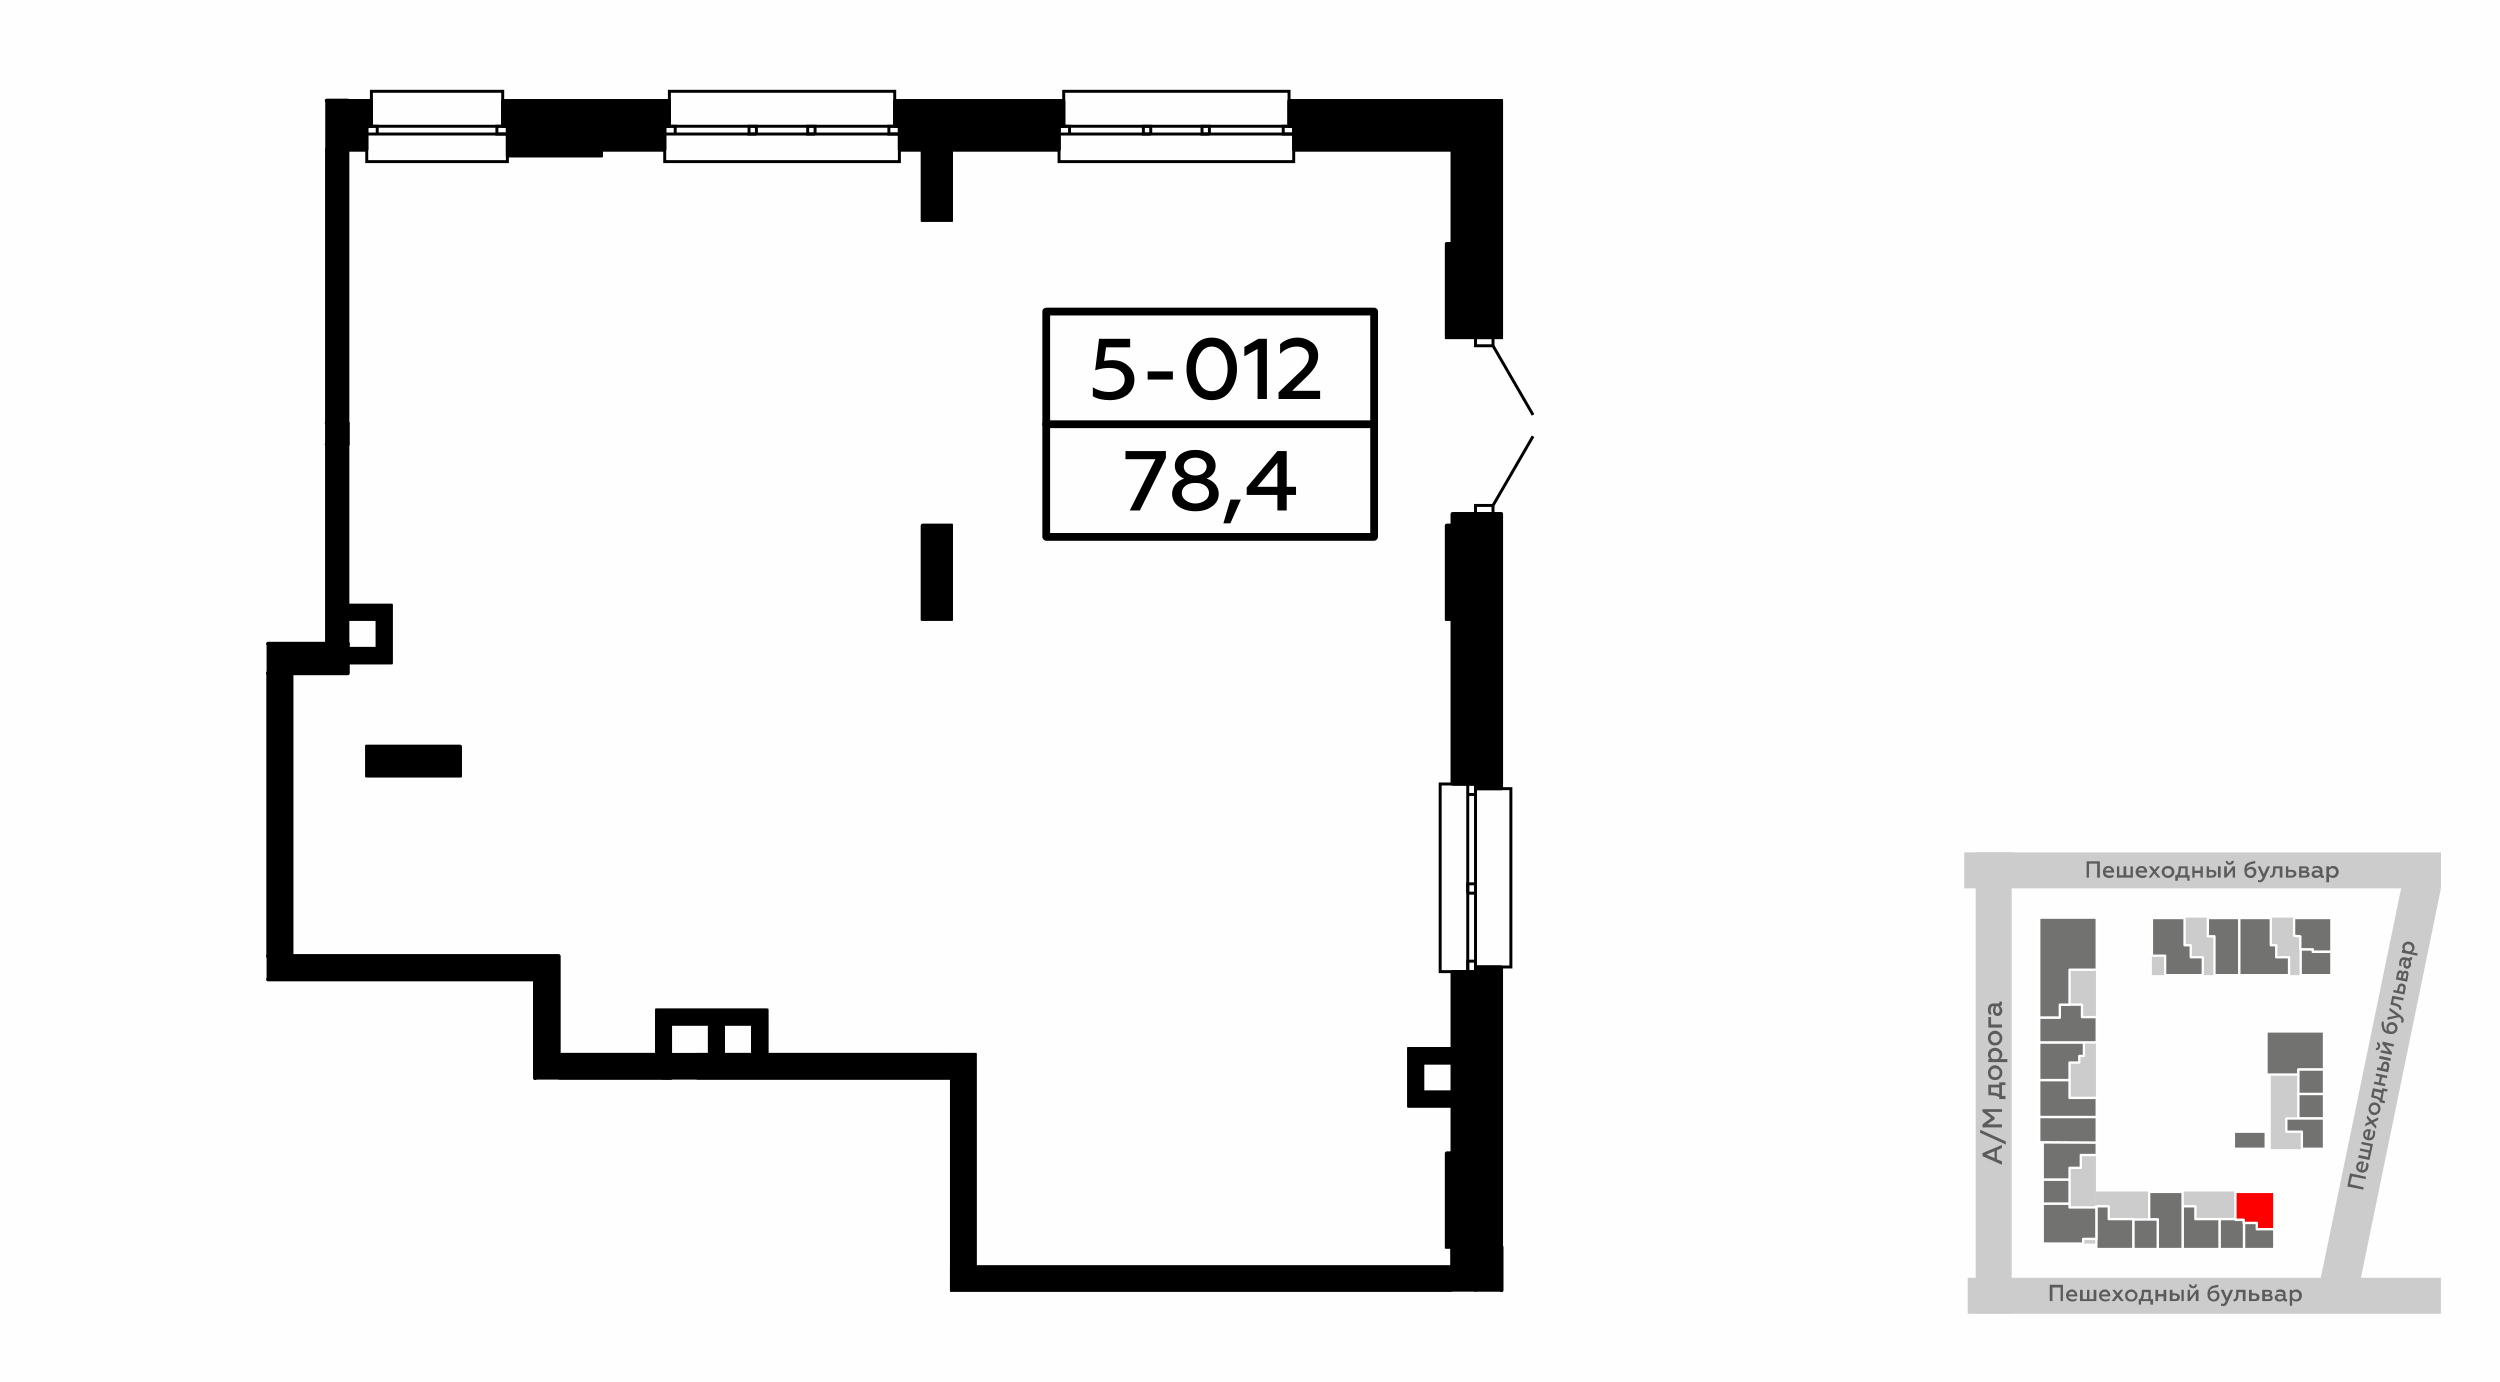 <?xml version="1.0" encoding="UTF-8"?>
<!DOCTYPE svg PUBLIC "-//W3C//DTD SVG 1.1//EN" "http://www.w3.org/Graphics/SVG/1.1/DTD/svg11.dtd">
<!-- Creator: CorelDRAW X8 -->
<svg xmlns="http://www.w3.org/2000/svg" xml:space="preserve" width="100%" height="100%" version="1.1" style="shape-rendering:geometricPrecision; text-rendering:geometricPrecision; image-rendering:optimizeQuality; fill-rule:evenodd; clip-rule:evenodd"
viewBox="0 0 6435 3556"
 xmlns:xlink="http://www.w3.org/1999/xlink">
 <defs>
  <style type="text/css">
   <![CDATA[
    .str1 {stroke:black;stroke-width:7.62}
    .str0 {stroke:white;stroke-width:5.99;stroke-linecap:round;stroke-linejoin:round}
    .str2 {stroke:black;stroke-width:10;stroke-linecap:round;stroke-linejoin:round}
    .str3 {stroke:black;stroke-width:7.62;stroke-linecap:round;stroke-linejoin:round}
    .fil1 {fill:none}
    .fil6 {fill:none;fill-rule:nonzero}
    .fil0 {fill:#FEFEFE}
    .fil4 {fill:#727271}
    .fil7 {fill:black}
    .fil2 {fill:#CCCCCC}
    .fil3 {fill:red}
    .fil5 {fill:#5B5B5B;fill-rule:nonzero}
    .fil8 {fill:black;fill-rule:nonzero}
    .fil9 {fill:black;fill-rule:nonzero}
   ]]>
  </style>
 </defs>
 <g id="Слой_x0020_1">
  <g id="_840030400">
   <g>
    <rect class="fil0" width="6435" height="3556"/>
    <rect class="fil1" x="5036" y="2150" width="1270" height="1270"/>
    <polygon class="fil2" points="5249,2362 5249,2683 5395,2683 5395,2681 5395,2362 "/>
    <polygon class="fil2" points="5395,2684 5249,2684 5249,2939 5395,2939 "/>
    <polygon class="fil2" points="5395,2940 5258,2940 5258,3201 5393,3201 5395,3201 "/>
    <polygon class="fil2" points="5618,3067 5395,3067 5395,3215 5618,3215 "/>
    <polygon class="fil2" points="5618,3067 5618,3215 5855,3215 5855,3067 "/>
    <polygon class="fil2" points="5539,2510 5764,2510 5764,2362 5539,2362 "/>
    <polygon class="fil2" points="5764,2362 5764,2510 6001,2510 6001,2362 "/>
    <polygon class="fil2" points="5834,2654 5982,2654 5982,2958 5845,2958 5845,2756 5834,2756 "/>
    <polygon class="fil3 str0" points="5854,3068 5854,3164 5809,3164 5809,3148 5775,3148 5775,3140 5754,3140 5754,3068 "/>
    <polygon class="fil4 str0" points="5854,3164 5854,3215 5776,3215 5776,3148 5809,3148 5809,3164 "/>
    <polygon class="fil4 str0" points="5776,3215 5713,3215 5713,3138 5754,3138 5754,3140 5775,3140 5775,3148 5776,3148 "/>
    <polygon class="fil4 str0" points="5713,3138 5713,3215 5618,3215 5618,3105 5651,3105 5651,3138 "/>
    <polygon class="fil4 str0" points="5618,3215 5554,3215 5554,3139 5532,3139 5532,3068 5618,3068 "/>
    <polygon class="fil4 str0" points="5554,3215 5491,3215 5491,3139 5554,3139 "/>
    <polygon class="fil4 str0" points="5491,3139 5491,3215 5396,3215 5396,3105 5428,3105 5428,3138 5491,3138 "/>
    <polygon class="fil4 str0" points="5362,3189 5362,3201 5258,3201 5258,3098 5327,3098 5327,3108 5396,3108 5396,3189 "/>
    <polygon class="fil4 str0" points="5258,3098 5258,3036 5327,3036 5327,3098 "/>
    <polygon class="fil4 str0" points="5258,3036 5258,2940 5397,2940 5397,2973 5356,2973 5356,3006 5327,3006 5327,3036 "/>
    <polygon class="fil4 str0" points="5397,2941 5249,2940 5249,2875 5397,2875 "/>
    <polygon class="fil4 str0" points="5249,2875 5249,2780 5327,2780 5327,2826 5397,2826 5397,2875 "/>
    <polygon class="fil4 str0" points="5249,2780 5249,2683 5364,2683 5364,2718 5352,2718 5352,2735 5327,2735 5327,2780 "/>
    <polygon class="fil4 str0" points="5249,2683 5249,2619 5302,2619 5302,2586 5359,2586 5359,2618 5397,2618 5397,2683 5364,2683 "/>
    <polygon class="fil4 str0" points="5302,2619 5249,2619 5249,2362 5397,2362 5397,2496 5327,2496 5327,2586 5302,2586 "/>
    <polygon class="fil4 str0" points="5639,2464 5670,2464 5670,2510 5573,2510 5573,2460 5539,2460 5539,2363 5623,2363 5623,2433 5639,2433 "/>
    <polygon class="fil4 str0" points="5697,2410 5683,2410 5683,2363 5764,2363 5764,2510 5700,2510 5700,2410 "/>
    <polygon class="fil4 str0" points="5764,2363 5845,2363 5845,2433 5859,2433 5859,2464 5892,2464 5892,2510 5764,2510 "/>
    <polygon class="fil4 str0" points="5921,2410 5905,2409 5905,2363 6001,2363 6001,2450 5953,2450 5953,2444 5921,2444 "/>
    <polygon class="fil4 str0" points="6001,2450 6001,2510 5922,2510 5922,2444 5953,2444 5953,2450 "/>
    <polygon class="fil4 str0" points="5834,2655 5982,2655 5982,2753 5916,2753 5916,2766 5834,2766 "/>
    <polygon class="fil4 str0" points="5916,2766 5916,2753 5982,2753 5982,2816 5916,2816 "/>
    <polygon class="fil4 str0" points="5982,2816 5982,2879 5916,2879 5916,2816 "/>
    <polygon class="fil4 str0" points="5982,2879 5982,2957 5925,2957 5925,2913 5885,2913 5885,2879 "/>
    <polygon class="fil4 str0" points="5750,2913 5832,2913 5832,2957 5750,2957 "/>
    <rect class="fil2" x="5056" y="2194" width="1226.96" height="92.6"/>
    <polygon class="fil2" points="6061,3367 6283,2287 6185,2265 5969,3312 6051,3367 "/>
    <polygon class="fil5" points="5377,2259 5377,2223 5398,2223 5398,2259 5405,2259 5405,2217 5371,2217 5371,2259 "/>
    <path id="1" class="fil5" d="M5413 2244c0,5 1,9 4,12 3,2 7,4 12,4 4,0 8,-1 11,-3l0 -5c-3,1 -6,2 -10,2 -6,0 -10,-3 -11,-8l23 0 0 -1c0,-6 -2,-11 -7,-14 -2,-1 -4,-2 -7,-2 -5,0 -8,1 -11,4 -3,3 -4,7 -4,11zm6 -3c1,-3 4,-7 8,-7 3,0 5,1 6,3 1,1 2,3 2,4l-16 0z"/>
    <polygon id="2" class="fil5" points="5490,2259 5490,2230 5484,2230 5484,2253 5473,2253 5473,2230 5466,2230 5466,2253 5455,2253 5455,2230 5449,2230 5449,2259 "/>
    <path id="3" class="fil5" d="M5497 2244c0,5 2,9 5,12 3,2 7,4 12,4 4,0 8,-1 11,-3l0 -5c-3,1 -7,2 -10,2 -6,0 -10,-3 -11,-8l23 0 0 -1c0,-6 -2,-11 -7,-14 -2,-1 -4,-2 -7,-2 -5,0 -9,1 -11,4 -3,3 -5,7 -5,11zm7 -3c0,-3 4,-7 8,-7 3,0 5,1 6,3 1,1 2,3 2,4l-16 0z"/>
    <polygon id="4" class="fil5" points="5531,2230 5542,2244 5530,2259 5537,2259 5545,2248 5554,2259 5561,2259 5549,2244 5560,2230 5553,2230 5546,2239 5539,2230 "/>
    <path id="5" class="fil5" d="M5580 2254c-2,0 -5,-1 -7,-3 -1,-1 -2,-4 -2,-7 0,-2 1,-5 2,-7 2,-1 5,-2 7,-2 3,0 5,1 7,2 2,2 3,5 3,7 0,3 -1,6 -3,7 -2,2 -4,3 -7,3zm0 6c5,0 9,-2 12,-5 3,-3 5,-6 5,-11 0,-4 -2,-8 -5,-11 -3,-3 -7,-4 -12,-4 -4,0 -8,1 -11,4 -3,3 -5,7 -5,11 0,5 2,8 5,11 3,3 7,5 11,5z"/>
    <path id="6" class="fil5" d="M5606 2267l0 -8 24 0 0 8 6 0 0 -14 -5 0 0 -23 -23 0c0,6 -1,11 -1,15 -1,3 -2,6 -4,8l-4 0 0 14 7 0zm4 -14c2,-4 4,-10 4,-18l11 0 0 18 -15 0z"/>
    <polygon id="7" class="fil5" points="5649,2259 5649,2247 5664,2247 5664,2259 5670,2259 5670,2230 5664,2230 5664,2241 5649,2241 5649,2230 5643,2230 5643,2259 "/>
    <path id="8" class="fil5" d="M5716 2259l0 -29 -7 0 0 29 7 0zm-22 0c3,0 6,-1 8,-3 2,-2 3,-4 3,-7 0,-6 -4,-10 -12,-10l-7 0 0 -9 -6 0 0 29 14 0zm-8 -15l7 0c3,0 6,2 6,5 0,3 -3,5 -6,5l-7 0 0 -10z"/>
    <path id="9" class="fil5" d="M5731 2259l16 -20 0 20 6 0 0 -29 -6 0 -15 20 0 -20 -7 0 0 29 6 0zm8 -33c6,0 11,-4 11,-10l-6 0c0,3 -2,5 -5,5 -3,0 -5,-2 -5,-5l-5 0c0,6 4,10 10,10z"/>
    <path id="10" class="fil5" d="M5793 2260c4,0 8,-1 10,-4 3,-3 5,-7 5,-11 0,-4 -1,-8 -4,-10 -2,-2 -6,-4 -9,-4 -6,0 -10,3 -12,6 0,-2 0,-3 1,-5 1,-3 4,-5 8,-7 2,-1 6,-1 13,-3l0 -6c-4,1 -8,2 -10,2 -3,1 -6,2 -8,3 -3,1 -4,3 -6,4 -3,4 -4,9 -4,16 0,5 1,10 4,14 3,3 7,5 12,5zm0 -6c-6,0 -10,-4 -10,-11 2,-3 6,-6 10,-6 5,0 8,3 8,8 0,3 0,5 -2,7 -2,1 -4,2 -6,2z"/>
    <path id="11" class="fil5" d="M5817 2271c5,0 9,-3 12,-9l14 -32 -7 0 -9 20 -9 -20 -7 0 13 28c-2,5 -4,8 -8,8 -1,0 -3,-1 -4,-1l0 5c1,1 3,1 5,1z"/>
    <path id="12" class="fil5" d="M5868 2235l0 24 7 0 0 -29 -24 0 0 9c-1,11 -2,15 -6,15 -1,0 -1,0 -2,-1l0 6c1,0 2,0 2,0 6,0 9,-3 10,-8 2,-4 2,-7 2,-11l0 -5 11 0z"/>
    <path id="13" class="fil5" d="M5899 2259c4,0 6,-1 8,-3 3,-2 4,-4 4,-7 0,-6 -5,-10 -12,-10l-9 0 0 -9 -6 0 0 29 15 0zm-9 -15l8 0c4,0 6,2 6,5 0,3 -2,5 -6,5l-8 0 0 -10z"/>
    <path id="14" class="fil5" d="M5935 2259c6,0 10,-3 10,-8 0,-4 -2,-6 -6,-7 2,-1 4,-4 4,-7 0,-4 -3,-7 -9,-7l-16 0 0 29 17 0zm-11 -12l10 0c3,0 4,1 4,3 0,3 -1,4 -4,4l-10 0 0 -7zm0 -12l8 0c3,0 5,1 5,3 0,2 -2,3 -5,3l-8 0 0 -6z"/>
    <path id="15" class="fil5" d="M5980 2254c-1,0 -2,-1 -2,-3l0 -11c0,-7 -6,-11 -14,-11 -4,0 -8,1 -11,2l0 6c3,-2 6,-3 10,-3 5,0 8,3 8,7l0 2c-2,-2 -6,-3 -9,-3 -3,0 -6,1 -9,3 -2,1 -3,4 -3,7 0,3 1,6 3,7 2,2 5,3 8,3 5,0 8,-2 11,-5 1,3 3,5 6,5 2,0 3,-1 4,-1l0 -5c-1,0 -1,0 -2,0zm-9 -3c-2,2 -5,3 -8,3 -4,0 -6,-1 -6,-4 0,-3 2,-5 6,-5 3,0 6,1 8,2l0 4z"/>
    <path id="16" class="fil5" d="M6005 2229c-4,0 -8,2 -10,5l0 -4 -7 0 0 41 7 0 0 -16c2,3 6,5 10,5 4,0 8,-2 11,-5 2,-3 4,-6 4,-11 0,-4 -2,-8 -4,-11 -3,-3 -7,-4 -11,-4zm-1 6c2,0 5,1 6,2 2,2 3,5 3,7 0,3 -1,5 -3,7 -1,2 -4,3 -6,3 -4,0 -8,-2 -9,-5l0 -9c1,-3 5,-5 9,-5z"/>
    <rect class="fil2" transform="matrix(2.70313E-14 -1.018 1 2.64056E-14 5085.44 3381.14)" width="1166.37" height="92.6"/>
    <rect class="fil2" x="5065" y="3289" width="1217.89" height="92.6"/>
    <polygon class="fil5" points="5283,3349 5283,3314 5304,3314 5304,3349 5310,3349 5310,3307 5276,3307 5276,3349 "/>
    <path id="1" class="fil5" d="M5318 3335c0,4 2,8 5,11 3,3 7,4 11,4 5,0 8,-1 11,-3l0 -5c-3,2 -6,3 -9,3 -6,0 -11,-3 -12,-8l23 0 0 -2c0,-5 -2,-10 -6,-13 -2,-2 -5,-3 -8,-3 -4,0 -8,2 -11,5 -3,3 -4,6 -4,11zm7 -3c0,-4 3,-7 8,-7 2,0 4,0 5,2 2,1 2,3 3,5l-16 0z"/>
    <polygon id="2" class="fil5" points="5396,3349 5396,3320 5389,3320 5389,3344 5378,3344 5378,3320 5372,3320 5372,3344 5361,3344 5361,3320 5354,3320 5354,3349 "/>
    <path id="3" class="fil5" d="M5403 3335c0,4 1,8 5,11 3,3 7,4 11,4 5,0 8,-1 11,-3l0 -5c-3,2 -6,3 -10,3 -6,0 -10,-3 -11,-8l23 0 0 -2c0,-5 -2,-10 -6,-13 -2,-2 -5,-3 -8,-3 -5,0 -8,2 -11,5 -3,3 -4,6 -4,11zm6 -3c1,-4 4,-7 9,-7 2,0 4,0 5,2 2,1 2,3 2,5l-16 0z"/>
    <polygon id="4" class="fil5" points="5437,3320 5447,3334 5435,3349 5443,3349 5451,3339 5459,3349 5467,3349 5455,3334 5465,3320 5458,3320 5451,3329 5444,3320 "/>
    <path id="5" class="fil5" d="M5486 3345c-3,0 -5,-1 -7,-3 -2,-2 -3,-5 -3,-7 0,-3 1,-5 3,-7 2,-2 4,-3 7,-3 3,0 5,1 7,3 2,2 3,4 3,7 0,2 -1,5 -3,7 -2,2 -4,3 -7,3zm0 5c5,0 8,-1 11,-4 3,-3 5,-7 5,-11 0,-5 -2,-8 -5,-11 -3,-3 -6,-5 -11,-5 -5,0 -9,2 -12,5 -3,3 -4,6 -4,11 0,4 1,8 4,11 3,3 7,4 12,4z"/>
    <path id="6" class="fil5" d="M5511 3358l0 -9 24 0 0 9 7 0 0 -14 -6 0 0 -24 -23 0c0,7 0,11 -1,15 -1,4 -2,6 -3,9l-4 0 0 14 6 0zm5 -14c2,-5 3,-11 3,-18l11 0 0 18 -14 0z"/>
    <polygon id="7" class="fil5" points="5555,3349 5555,3337 5569,3337 5569,3349 5576,3349 5576,3320 5569,3320 5569,3331 5555,3331 5555,3320 5548,3320 5548,3349 "/>
    <path id="8" class="fil5" d="M5621 3349l0 -29 -6 0 0 29 6 0zm-22 0c4,0 7,-1 9,-2 2,-2 3,-5 3,-8 0,-6 -5,-10 -12,-10l-7 0 0 -9 -7 0 0 29 14 0zm-7 -15l6 0c4,0 6,2 6,5 0,3 -2,5 -6,5l-6 0 0 -10z"/>
    <path id="9" class="fil5" d="M5637 3349l15 -20 0 20 7 0 0 -29 -6 0 -16 20 0 -20 -6 0 0 29 6 0zm8 -33c6,0 10,-4 10,-10l-5 0c0,3 -2,5 -5,5 -3,0 -5,-2 -5,-5l-6 0c0,6 5,10 11,10z"/>
    <path id="10" class="fil5" d="M5698 3350c4,0 8,-1 11,-4 3,-3 4,-6 4,-11 0,-4 -1,-7 -4,-10 -2,-2 -5,-3 -9,-3 -5,0 -10,2 -12,5 0,-2 0,-3 1,-5 1,-3 4,-5 9,-7 2,0 6,-1 12,-2l0 -6c-4,0 -7,1 -10,2 -3,0 -5,1 -8,2 -2,2 -4,3 -5,5 -3,3 -5,8 -5,15 0,6 1,10 4,14 3,3 7,5 12,5zm0 -5c-6,0 -9,-5 -10,-12 2,-3 6,-6 10,-6 5,0 9,3 9,9 0,2 -1,4 -3,6 -1,2 -3,3 -6,3z"/>
    <path id="11" class="fil5" d="M5723 3362c5,0 8,-3 11,-9l14 -33 -7 0 -9 21 -8 -21 -8 0 13 28c-2,6 -4,8 -7,8 -2,0 -3,0 -5,-1l0 6c2,0 3,1 6,1z"/>
    <path id="12" class="fil5" d="M5773 3326l0 23 7 0 0 -29 -24 0 0 10c0,10 -2,14 -6,14 0,0 -1,0 -1,0l0 5c0,0 1,1 2,1 6,-1 9,-4 10,-9 1,-4 1,-7 1,-11l0 -4 11 0z"/>
    <path id="13" class="fil5" d="M5804 3349c4,0 7,-1 9,-2 2,-2 3,-5 3,-8 0,-6 -5,-10 -12,-10l-8 0 0 -9 -7 0 0 29 15 0zm-8 -15l7 0c4,0 6,2 6,5 0,3 -2,5 -6,5l-7 0 0 -10z"/>
    <path id="14" class="fil5" d="M5840 3349c7,0 10,-3 10,-8 0,-4 -2,-6 -5,-7 2,-1 3,-4 3,-7 0,-4 -3,-7 -9,-7l-16 0 0 29 17 0zm-10 -12l9 0c3,0 5,1 5,4 0,2 -2,3 -5,3l-9 0 0 -7zm0 -12l8 0c3,0 4,1 4,3 0,2 -2,4 -4,4l-8 0 0 -7z"/>
    <path id="15" class="fil5" d="M5886 3344c-2,0 -3,-1 -3,-3l0 -11c0,-7 -5,-11 -13,-11 -5,0 -8,1 -11,3l0 5c3,-1 6,-2 9,-2 6,0 9,2 9,6l0 2c-3,-2 -6,-2 -10,-2 -3,0 -6,0 -8,2 -2,2 -4,4 -4,7 0,3 2,6 4,8 2,1 4,2 8,2 4,0 8,-1 10,-4 1,2 3,4 7,4 1,0 2,0 3,-1l0 -5c0,0 -1,0 -1,0zm-9 -3c-2,2 -5,4 -9,4 -3,0 -6,-2 -6,-5 0,-3 3,-5 7,-5 3,0 5,1 8,2l0 4z"/>
    <path id="16" class="fil5" d="M5911 3319c-5,0 -8,2 -11,5l0 -4 -6 0 0 41 6 0 0 -16c3,4 6,5 11,5 4,0 7,-1 10,-4 3,-3 4,-7 4,-11 0,-5 -1,-8 -4,-11 -3,-3 -6,-5 -10,-5zm-2 6c3,0 5,1 7,3 2,2 2,4 2,7 0,2 0,5 -2,7 -2,2 -4,3 -7,3 -4,0 -7,-3 -9,-6l0 -9c2,-3 5,-5 9,-5z"/>
    <path class="fil5" d="M5153 2989l-13 -5 0 -23 13 -6 0 -8 -50 21 0 8 50 22 0 -9zm-40 -17l21 -9 0 18 -21 -9z"/>
    <polygon id="1" class="fil5" points="5163,2938 5097,2908 5097,2916 5163,2946 "/>
    <polygon id="2" class="fil5" points="5153,2894 5115,2894 5134,2881 5134,2876 5115,2862 5153,2862 5153,2855 5103,2855 5103,2862 5125,2878 5103,2894 5103,2902 5153,2902 "/>
    <path id="3" class="fil5" d="M5162 2821l-9 0 0 -28 9 0 0 -7 -16 0 0 6 -28 0 0 27c8,0 14,1 18,1 4,1 7,2 10,4l0 5 16 0 0 -8zm-16 -5c-5,-2 -12,-4 -21,-4l0 -13 21 0 0 17z"/>
    <path id="4" class="fil5" d="M5147 2761c0,4 -1,6 -3,9 -3,2 -5,3 -9,3 -3,0 -6,-1 -8,-3 -2,-3 -3,-5 -3,-9 0,-3 1,-6 3,-8 2,-2 5,-3 8,-3 4,0 6,1 9,3 2,2 3,5 3,8zm7 0c0,-5 -2,-10 -6,-13 -3,-4 -8,-6 -13,-6 -5,0 -9,2 -13,6 -3,3 -5,8 -5,13 0,6 2,11 5,14 4,4 8,5 13,5 5,0 10,-1 13,-5 4,-3 6,-8 6,-14z"/>
    <path id="5" class="fil5" d="M5117 2714c0,5 2,10 6,12l-5 0 0 8 49 0 0 -8 -19 0c4,-2 6,-7 6,-12 0,-5 -2,-9 -6,-12 -3,-3 -8,-5 -13,-5 -5,0 -9,2 -13,5 -3,3 -5,7 -5,12zm7 2c0,-3 1,-6 3,-8 2,-2 5,-3 8,-3 4,0 6,1 9,3 2,2 3,5 3,8 0,5 -3,9 -6,10l-11 0c-4,-1 -6,-5 -6,-10z"/>
    <path id="6" class="fil5" d="M5147 2672c0,4 -1,6 -3,8 -3,3 -5,4 -9,4 -3,0 -6,-1 -8,-4 -2,-2 -3,-4 -3,-8 0,-3 1,-6 3,-8 2,-2 5,-3 8,-3 4,0 6,1 9,3 2,2 3,5 3,8zm7 0c0,-5 -2,-10 -6,-13 -3,-4 -8,-6 -13,-6 -5,0 -9,2 -13,6 -3,3 -5,8 -5,13 0,6 2,10 5,14 4,4 8,5 13,5 5,0 10,-1 13,-5 4,-4 6,-8 6,-14z"/>
    <polygon id="7" class="fil5" points="5153,2637 5125,2637 5125,2618 5118,2618 5118,2645 5153,2645 "/>
    <path id="8" class="fil5" d="M5147 2580c0,2 -2,3 -4,3l-13 0c-8,0 -13,6 -13,16 0,5 1,9 3,12l7 0c-2,-3 -3,-7 -3,-10 0,-7 2,-11 7,-11l2 0c-2,4 -3,7 -3,11 0,4 1,8 3,10 2,3 5,4 9,4 4,0 6,-1 8,-3 2,-3 4,-6 4,-10 0,-5 -2,-9 -6,-12 4,-1 5,-4 5,-8 0,-2 0,-3 -1,-4l-6 0c1,1 1,1 1,2zm-4 10c2,3 4,6 4,10 0,5 -2,8 -6,8 -3,0 -5,-3 -5,-8 0,-4 1,-7 3,-10l4 0z"/>
    <polygon class="fil5" points="6084,3056 6049,3048 6054,3028 6089,3035 6090,3029 6049,3020 6042,3054 6083,3062 "/>
    <path id="1" class="fil5" d="M6077 3018c5,1 9,0 12,-2 4,-3 6,-6 7,-11 1,-4 1,-8 -1,-11l-5 -1c1,3 1,7 0,10 -1,6 -4,9 -10,9l5 -22 -2 0c-5,-1 -10,-1 -14,3 -2,2 -3,4 -4,7 -1,5 0,8 2,12 3,3 6,5 10,6zm-1 -7c-4,-1 -6,-5 -6,-9 1,-3 2,-4 4,-5 1,-2 3,-2 5,-2l-3 16z"/>
    <polygon id="2" class="fil5" points="6108,2945 6079,2939 6078,2945 6101,2950 6099,2961 6075,2956 6074,2962 6097,2967 6095,2978 6072,2973 6070,2980 6099,2986 "/>
    <path id="3" class="fil5" d="M6095 2935c4,1 8,0 12,-2 3,-3 5,-6 6,-11 1,-4 1,-8 0,-11l-6 -1c1,3 2,6 1,10 -1,6 -5,9 -10,9l5 -22 -2 0c-5,-1 -10,-1 -14,3 -2,2 -4,4 -4,7 -1,5 0,8 2,12 2,3 5,5 10,6zm-2 -7c-3,-1 -6,-5 -5,-9 0,-3 2,-5 3,-6 2,-1 4,-1 5,-1l-3 16z"/>
    <polygon id="4" class="fil5" points="6087,2899 6103,2892 6116,2906 6117,2899 6109,2889 6121,2883 6122,2876 6105,2884 6093,2871 6092,2878 6099,2887 6089,2892 "/>
    <path id="5" class="fil5" d="M6121 2856c0,3 -2,5 -4,6 -2,2 -4,2 -7,1 -3,0 -5,-2 -6,-4 -2,-2 -2,-4 -2,-7 1,-3 2,-5 4,-6 3,-2 5,-2 8,-2 3,1 5,2 6,5 2,2 2,4 1,7zm6 1c1,-5 0,-9 -2,-12 -2,-4 -6,-6 -10,-7 -4,-1 -8,0 -12,2 -3,3 -5,6 -6,11 -1,4 -1,8 2,12 2,4 5,6 10,7 4,1 8,0 11,-3 4,-2 6,-5 7,-10z"/>
    <path id="6" class="fil5" d="M6139 2834l-7 -2 4 -24 8 2 2 -6 -14 -3 -1 5 -23 -5 -5 23c6,2 11,3 15,4 3,2 5,3 7,5l0 4 13 3 1 -6zm-12 -7c-4,-3 -10,-6 -17,-7l2 -11 18 4 -3 14z"/>
    <polygon id="7" class="fil5" points="6140,2790 6128,2787 6132,2773 6144,2775 6145,2769 6116,2763 6115,2769 6126,2771 6123,2786 6112,2784 6110,2790 6139,2796 "/>
    <path id="8" class="fil5" d="M6154 2724l-29 -6 -1 7 29 6 1 -7zm-4 22c0,-4 0,-6 -1,-9 -2,-2 -4,-4 -7,-4 -6,-2 -11,2 -12,9l-2 7 -9 -2 -1 7 29 6 3 -14zm-17 4l2 -6c0,-4 3,-6 6,-5 2,1 4,3 3,7l-1 6 -10 -2z"/>
    <path id="9" class="fil5" d="M6157 2709l-16 -19 20 4 1 -6 -29 -7 -1 6 16 20 -19 -4 -2 6 29 6 1 -6zm-31 -14c2,-6 -1,-11 -7,-13l-1 6c2,0 4,3 3,6 0,3 -3,4 -5,3l-1 6c5,1 10,-2 11,-8z"/>
    <path id="10" class="fil5" d="M6171 2649c1,-4 0,-8 -2,-11 -2,-4 -6,-6 -10,-7 -4,0 -7,0 -10,2 -3,2 -5,5 -6,9 -1,5 0,9 3,13 -1,-1 -3,-2 -4,-3 -3,-2 -5,-5 -5,-10 -1,-1 -1,-6 -1,-12l-5 -1c-1,4 -1,7 -1,10 1,3 1,5 2,8 0,3 1,5 3,7 2,3 7,6 14,7 5,1 10,1 14,-1 4,-2 7,-6 8,-11zm-6 -1c-1,6 -6,8 -13,7 -3,-2 -5,-7 -4,-11 1,-4 5,-7 10,-6 3,0 5,2 6,4 1,1 2,4 1,6z"/>
    <path id="11" class="fil5" d="M6187 2628c1,-5 -1,-9 -6,-13l-30 -21 -1 7 19 13 -23 4 -1 7 30 -7c5,4 7,6 6,9 0,2 -1,3 -1,4l5 2c1,-1 2,-3 2,-5z"/>
    <path id="12" class="fil5" d="M6162 2571l24 4 1 -6 -29 -6 -5 23 10 2c10,3 13,5 12,9 0,1 0,1 0,1l5 2c1,-1 1,-2 1,-2 1,-6 -2,-10 -6,-12 -4,-2 -7,-3 -11,-4l-4 -1 2 -10z"/>
    <path id="13" class="fil5" d="M6192 2545c1,-3 0,-6 -1,-9 -2,-2 -4,-4 -7,-4 -6,-2 -11,2 -12,9l-2 9 -9 -2 -1 6 29 6 3 -15zm-17 6l2 -8c1,-4 3,-5 6,-5 3,1 4,3 3,7l-1 8 -10 -2z"/>
    <path id="14" class="fil5" d="M6199 2510c2,-6 -1,-10 -5,-11 -4,-1 -7,0 -9,4 -1,-3 -3,-5 -5,-5 -5,-1 -8,1 -10,7l-3 16 29 6 3 -17zm-14 8l2 -9c1,-3 2,-5 4,-4 3,0 4,2 3,5l-2 9 -7 -1zm-12 -2l2 -8c1,-3 2,-4 4,-4 2,0 3,2 2,5l-1 8 -7 -1z"/>
    <path id="15" class="fil5" d="M6204 2465c-1,1 -2,2 -4,1l-10 -2c-7,-1 -13,3 -14,11 -1,4 -1,8 0,11l6 1c-1,-3 -2,-6 -1,-9 1,-6 4,-8 8,-7l2 0c-2,2 -4,5 -5,9 0,3 0,6 1,8 1,3 4,5 7,5 3,1 5,0 7,-1 2,-2 4,-4 5,-7 0,-5 0,-9 -3,-12 3,0 5,-2 6,-5 0,-2 0,-3 0,-4l-5 -1c0,0 0,1 0,2zm-5 8c1,2 2,5 1,9 0,3 -2,6 -5,5 -3,-1 -4,-4 -3,-8 0,-2 1,-5 3,-7l4 1z"/>
    <path id="16" class="fil5" d="M6184 2435c-1,4 0,8 3,11l-4 -1 -1 7 40 8 1 -6 -15 -3c3,-2 6,-5 7,-10 0,-4 0,-7 -3,-11 -2,-3 -5,-5 -10,-6 -4,-1 -8,0 -11,2 -4,2 -6,5 -7,9zm6 3c0,-3 1,-5 4,-6 2,-2 4,-2 7,-1 3,0 5,1 6,4 2,2 2,4 2,7 -1,4 -4,6 -7,7l-9 -2c-3,-2 -4,-5 -3,-9z"/>
   </g>
   <g>
    <g>
     <line class="fil6 str1" x1="3738" y1="3261" x2="2510" y2= "3261" />
    </g>
    <g>
     <polyline class="fil6 str1" points="2449,3261 2449,3321 2474,3321 2974,3321 2998,3321 3738,3321 "/>
    </g>
    <path class="fil6 str2" d="M1438 2714l0 -193 0 -60 -24 0 -724 0m0 60l687 0 0 254"/>
    <g>
     <polyline class="fil6 str1" points="751,2461 751,1733 690,1733 690,2461 751,2461 "/>
    </g>
    <g>
     <polyline class="fil6 str1" points="1438,2775 1726,2775 1726,2739 1726,2714 1690,2714 1438,2714 "/>
    </g>
    <g>
     <line class="fil6 str1" x1="3662" y1="2811" x2="3662" y2= "2736" />
    </g>
    <g>
     <polyline class="fil6 str1" points="3662,2699 3626,2699 3626,2847 3662,2847 "/>
    </g>
    <g>
     <line class="fil6 str1" x1="3738" y1="2811" x2="3662" y2= "2811" />
    </g>
    <g>
     <polyline class="fil6 str1" points="3662,2847 3738,2847 3738,2811 "/>
    </g>
    <g>
     <polyline class="fil6 str1" points="3662,2736 3738,2736 3738,2699 3662,2699 "/>
    </g>
    <line class="fil6 str2" x1="895" y1="1657" x2="690" y2= "1657" />
    <polyline class="fil6 str2" points="690,1733 895,1733 895,1672 895,1657 "/>
    <g>
     <line class="fil6 str1" x1="971" y1="1594" x2="971" y2= "1669" />
    </g>
    <g>
     <polyline class="fil6 str1" points="971,1706 1007,1706 1007,1558 971,1558 "/>
    </g>
    <g>
     <polyline class="fil6 str1" points="971,1669 895,1669 895,1706 971,1706 "/>
    </g>
    <g>
     <line class="fil6 str1" x1="895" y1="1594" x2="971" y2= "1594" />
    </g>
    <g>
     <polyline class="fil6 str1" points="971,1558 895,1558 895,1594 "/>
    </g>
    <g>
     <line class="fil6 str1" x1="1726" y1="2636" x2="1826" y2= "2636" />
    </g>
    <g>
     <line class="fil6 str1" x1="1862" y1="2636" x2="1937" y2= "2636" />
    </g>
    <g>
     <polyline class="fil6 str1" points="1974,2636 1974,2600 1821,2600 1797,2600 1690,2600 1690,2636 "/>
    </g>
    <g>
     <polyline class="fil6 str1" points="2449,2714 1974,2714 1937,2714 1797,2714 1797,2739 1797,2775 2102,2775 2126,2775 2449,2775 "/>
    </g>
    <g>
     <polyline class="fil6 str1" points="1937,2636 1937,2714 1974,2714 1974,2636 "/>
    </g>
    <g>
     <line class="fil6 str1" x1="1862" y1="2714" x2="1862" y2= "2636" />
    </g>
    <g>
     <polyline class="fil6 str1" points="1826,2636 1826,2714 1862,2714 "/>
    </g>
    <g>
     <line class="fil6 str1" x1="1726" y1="2714" x2="1726" y2= "2636" />
    </g>
    <g>
     <polyline class="fil6 str1" points="1690,2636 1690,2714 1726,2714 "/>
    </g>
    <g>
     <polyline class="fil6 str1" points="2510,3261 2510,2714 2486,2714 2449,2714 "/>
    </g>
    <g>
     <polyline class="fil6 str1" points="2315,345 2288,345 2288,325 2315,325 2315,345 "/>
    </g>
    <g>
     <polyline class="fil6 str1" points="2098,345 2079,345 2079,325 2098,325 2098,345 "/>
    </g>
    <g>
     <polyline class="fil6 str1" points="1947,345 1928,345 1928,325 1947,325 1947,345 "/>
    </g>
    <g>
     <polyline class="fil6 str1" points="1711,345 1738,345 1738,325 1711,325 1711,345 2315,345 "/>
    </g>
    <g>
     <line class="fil6 str1" x1="2315" y1="325" x2="1711" y2= "325" />
    </g>
    <g>
     <polyline class="fil6 str1" points="3330,345 3303,345 3303,325 3330,325 3330,345 "/>
    </g>
    <g>
     <polyline class="fil6 str1" points="3113,345 3094,345 3094,325 3113,325 3113,345 "/>
    </g>
    <g>
     <polyline class="fil6 str1" points="2962,345 2943,345 2943,325 2962,325 2962,345 "/>
    </g>
    <g>
     <polyline class="fil6 str1" points="2726,345 2753,345 2753,325 2726,325 2726,345 3330,345 "/>
    </g>
    <g>
     <line class="fil6 str1" x1="3330" y1="325" x2="2726" y2= "325" />
    </g>
    <g>
     <polyline class="fil6 str1" points="3843,869 3843,890 3798,890 3798,869 3843,869 "/>
    </g>
    <g>
     <polyline class="fil6 str1" points="3843,1301 3843,1322 3798,1322 3798,1301 3843,1301 "/>
    </g>
    <g>
     <line class="fil6 str1" x1="3843" y1="890" x2="3946" y2= "1068" />
    </g>
    <g>
     <line class="fil6 str1" x1="3843" y1="1301" x2="3946" y2= "1123" />
    </g>
    <g>
     <polyline class="fil6 str1" points="3865,627 3865,259 3834,259 "/>
    </g>
    <g>
     <line class="fil6 str1" x1="3738" y1="386" x2="3738" y2= "627" />
    </g>
    <g>
     <line class="fil6 str1" x1="3738" y1="1322" x2="3798" y2= "1322" />
    </g>
    <g>
     <polyline class="fil6 str1" points="3834,1322 3843,1322 3865,1322 "/>
    </g>
    <g>
     <line class="fil6 str1" x1="3738" y1="1322" x2="3738" y2= "1352" />
    </g>
    <g>
     <line class="fil6 str1" x1="3865" y1="1352" x2="3865" y2= "1322" />
    </g>
    <g>
     <line class="fil6 str1" x1="3798" y1="869" x2="3834" y2= "869" />
    </g>
    <line class="fil6 str2" x1="3865" y1="3321" x2="3865" y2= "3210" />
    <line class="fil6 str2" x1="3738" y1="3210" x2="3738" y2= "3261" />
    <g>
     <line class="fil6 str1" x1="3865" y1="2030" x2="3834" y2= "2030" />
    </g>
    <g>
     <line class="fil6 str1" x1="3834" y1="2489" x2="3865" y2= "2489" />
    </g>
    <g>
     <polyline class="fil6 str1" points="3798,2018 3778,2018 3738,2018 "/>
    </g>
    <g>
     <polyline class="fil6 str1" points="3738,2501 3778,2501 3798,2501 "/>
    </g>
    <g>
     <line class="fil6 str1" x1="3738" y1="1594" x2="3738" y2= "2018" />
    </g>
    <g>
     <line class="fil6 str1" x1="3738" y1="2501" x2="3738" y2= "2968" />
    </g>
    <g>
     <polyline class="fil6 str1" points="3865,2489 3865,2968 3865,2968 "/>
    </g>
    <g>
     <line class="fil6 str1" x1="3865" y1="2030" x2="3865" y2= "1594" />
    </g>
    <g>
     <polyline class="fil6 str1" points="3798,2489 3889,2489 3889,2030 3798,2030 "/>
    </g>
    <g>
     <polyline class="fil6 str1" points="3778,2501 3798,2501 3798,2474 3778,2474 3778,2501 3707,2501 3707,2018 3778,2018 "/>
    </g>
    <g>
     <polyline class="fil6 str1" points="3778,2299 3778,2275 3798,2275 3798,2299 3778,2299 "/>
    </g>
    <g>
     <polyline class="fil6 str1" points="3778,2018 3778,2045 3798,2045 3798,2018 3778,2018 3778,2501 "/>
    </g>
    <g>
     <line class="fil6 str1" x1="3798" y1="2501" x2="3798" y2= "2018" />
    </g>
    <g>
     <polyline class="fil6 str1" points="2303,325 2303,235 1723,235 1723,325 "/>
    </g>
    <g>
     <polyline class="fil6 str1" points="1723,325 1711,325 1711,345 1711,386 "/>
    </g>
    <g>
     <polyline class="fil6 str1" points="2315,386 2315,345 2315,325 2303,325 "/>
    </g>
    <g>
     <line class="fil6 str1" x1="1548" y1="386" x2="1711" y2= "386" />
    </g>
    <g>
     <path class="fil6 str1" d="M2315 386l59 0m-59 -61l-12 0"/>
    </g>
    <g>
     <line class="fil6 str1" x1="1723" y1="325" x2="1711" y2= "325" />
    </g>
    <g>
     <line class="fil6 str1" x1="2374" y1="259" x2="2303" y2= "259" />
    </g>
    <g>
     <line class="fil6 str1" x1="1723" y1="259" x2="1548" y2= "259" />
    </g>
    <g>
     <polyline class="fil6 str1" points="2315,345 2315,416 1711,416 1711,345 "/>
    </g>
    <g>
     <polyline class="fil6 str1" points="3318,325 3318,235 2738,235 2738,325 "/>
    </g>
    <g>
     <line class="fil6 str1" x1="2738" y1="259" x2="2738" y2= "289" />
    </g>
    <g>
     <line class="fil6 str1" x1="3318" y1="289" x2="3318" y2= "259" />
    </g>
    <g>
     <polyline class="fil6 str1" points="2726,325 2726,345 2726,386 "/>
    </g>
    <g>
     <polyline class="fil6 str1" points="3330,386 3330,345 3330,325 "/>
    </g>
    <g>
     <line class="fil6 str1" x1="3834" y1="259" x2="3318" y2= "259" />
    </g>
    <g>
     <line class="fil6 str1" x1="2738" y1="259" x2="2449" y2= "259" />
    </g>
    <g>
     <line class="fil6 str1" x1="2449" y1="386" x2="2726" y2= "386" />
    </g>
    <g>
     <line class="fil6 str1" x1="3330" y1="386" x2="3738" y2= "386" />
    </g>
    <g>
     <line class="fil6 str1" x1="3738" y1="325" x2="3330" y2= "325" />
    </g>
    <g>
     <polyline class="fil6 str1" points="3330,345 3330,416 2726,416 2726,345 "/>
    </g>
    <g>
     <polyline class="fil6 str1" points="1294,325 1294,235 956,235 956,325 "/>
    </g>
    <g>
     <line class="fil6 str1" x1="956" y1="259" x2="956" y2= "289" />
    </g>
    <g>
     <line class="fil6 str1" x1="1294" y1="289" x2="1294" y2= "259" />
    </g>
    <g>
     <polyline class="fil6 str1" points="944,325 944,345 944,386 "/>
    </g>
    <g>
     <polyline class="fil6 str1" points="1306,345 1279,345 1279,325 1306,325 1306,345 "/>
    </g>
    <g>
     <polyline class="fil6 str1" points="944,345 971,345 971,325 944,325 944,345 1306,345 "/>
    </g>
    <g>
     <line class="fil6 str1" x1="1306" y1="325" x2="944" y2= "325" />
    </g>
    <g>
     <line class="fil6 str1" x1="1294" y1="289" x2="1306" y2= "289" />
    </g>
    <g>
     <line class="fil6 str1" x1="1306" y1="259" x2="1294" y2= "259" />
    </g>
    <g>
     <line class="fil6 str1" x1="956" y1="259" x2="895" y2= "259" />
    </g>
    <g>
     <line class="fil6 str1" x1="895" y1="386" x2="944" y2= "386" />
    </g>
    <g>
     <polyline class="fil6 str1" points="1306,345 1306,416 944,416 944,345 "/>
    </g>
    <g>
     <line class="fil6 str1" x1="2449" y1="259" x2="2374" y2= "259" />
    </g>
    <g>
     <line class="fil6 str1" x1="1548" y1="259" x2="1306" y2= "259" />
    </g>
    <line class="fil6 str2" x1="895" y1="259" x2="841" y2= "259" />
    <g>
     <line class="fil6 str1" x1="3865" y1="3210" x2="3865" y2= "2968" />
    </g>
    <g>
     <line class="fil6 str1" x1="3865" y1="1594" x2="3865" y2= "1352" />
    </g>
    <g>
     <polyline class="fil6 str1" points="3834,869 3865,869 3865,627 "/>
    </g>
    <g>
     <line class="fil6 str1" x1="3798" y1="2018" x2="3798" y2= "2030" />
    </g>
    <g>
     <line class="fil6 str1" x1="3798" y1="2489" x2="3798" y2= "2501" />
    </g>
    <g>
     <line class="fil6 str1" x1="1711" y1="325" x2="1723" y2= "325" />
    </g>
    <g>
     <line class="fil6 str1" x1="2303" y1="325" x2="2315" y2= "325" />
    </g>
    <g>
     <line class="fil6 str1" x1="2726" y1="325" x2="2738" y2= "325" />
    </g>
    <g>
     <polyline class="fil6 str1" points="3318,325 3330,325 3738,325 "/>
    </g>
    <g>
     <line class="fil6 str1" x1="944" y1="325" x2="956" y2= "325" />
    </g>
    <g>
     <line class="fil6 str1" x1="1294" y1="325" x2="1306" y2= "325" />
    </g>
    <g>
     <line class="fil6 str1" x1="1306" y1="289" x2="1294" y2= "289" />
    </g>
    <g>
     <line class="fil6 str1" x1="3798" y1="1322" x2="3834" y2= "1322" />
    </g>
    <g>
     <line class="fil6 str1" x1="3834" y1="2030" x2="3798" y2= "2030" />
    </g>
    <g>
     <line class="fil6 str1" x1="3798" y1="2489" x2="3834" y2= "2489" />
    </g>
    <g>
     <line class="fil6 str1" x1="1723" y1="289" x2="1723" y2= "325" />
    </g>
    <g>
     <line class="fil6 str1" x1="2303" y1="325" x2="2303" y2= "289" />
    </g>
    <g>
     <line class="fil6 str1" x1="1723" y1="259" x2="1723" y2= "289" />
    </g>
    <g>
     <line class="fil6 str1" x1="2303" y1="289" x2="2303" y2= "259" />
    </g>
    <g>
     <line class="fil6 str1" x1="2738" y1="289" x2="2738" y2= "325" />
    </g>
    <g>
     <line class="fil6 str1" x1="3318" y1="325" x2="3318" y2= "289" />
    </g>
    <g>
     <line class="fil6 str1" x1="956" y1="289" x2="956" y2= "325" />
    </g>
    <g>
     <line class="fil6 str1" x1="1294" y1="325" x2="1294" y2= "289" />
    </g>
    <g>
     <polyline class="fil6 str1" points="1306,325 1306,401 1548,401 1548,386 "/>
    </g>
    <g>
     <polyline class="fil6 str1" points="2374,1352 2374,1594 2449,1594 2449,1352 2374,1352 "/>
    </g>
    <g>
     <polyline class="fil6 str1" points="2374,386 2374,567 2449,567 2449,386 "/>
    </g>
    <g>
     <path class="fil6 str1" d="M3723 1352l0 242 15 0m0 -242l-15 0"/>
    </g>
    <g>
     <polyline class="fil6 str1" points="1185,1921 944,1921 944,1997 1185,1997 1185,1921 "/>
    </g>
    <g>
     <path class="fil6 str1" d="M3723 627l0 242 75 0m-60 -242l-15 0"/>
    </g>
    <g>
     <path class="fil6 str1" d="M3723 2968l0 242 15 0m0 -242l-15 0"/>
    </g>
    <polyline class="fil6 str2" points="841,1144 895,1144 895,1089 841,1089 "/>
    <g>
     <path class="fil6 str1" d="M895 1733l0 -1347m-54 -6l0 1353 54 0"/>
    </g>
    <polygon class="fil7 str3" points="690,2521 1377,2521 1377,2775 1726,2775 1726,2739 1726,2714 1690,2714 1438,2714 1438,2521 1438,2461 1414,2461 751,2461 690,2461 "/>
    <polygon class="fil7 str3" points="690,1733 690,2461 751,2461 751,1733 "/>
    <polygon class="fil7 str3" points="1974,2714 1974,2636 1974,2600 1821,2600 1797,2600 1690,2600 1690,2636 1690,2714 1726,2714 1726,2636 1826,2636 1826,2714 1862,2714 1862,2636 1937,2636 1937,2714 "/>
    <polygon class="fil7 str3" points="3626,2699 3626,2847 3662,2847 3738,2847 3738,2811 3662,2811 3662,2736 3738,2736 3738,2699 3662,2699 "/>
    <g>
     <polygon class="fil7" points="3798,2489 3865,2489 3865,3321 3798,3321 "/>
     <path id="1" class="fil8" d="M3865 2493l-67 0 0 -7 67 0 3 3 -3 4zm0 -7c2,0 3,1 3,3 0,2 -1,4 -3,4l0 -7zm-4 835l0 -832 7 0 0 832 -3 4 -4 -4zm7 0c0,3 -1,4 -3,4 -3,0 -4,-1 -4,-4l7 0zm-70 -3l67 0 0 7 -67 0 -4 -4 4 -3zm0 7c-2,0 -4,-1 -4,-4 0,-2 2,-3 4,-3l0 7zm4 -836l0 832 -8 0 0 -832 4 -3 4 3zm-8 0c0,-2 2,-3 4,-3 2,0 4,1 4,3l-8 0z"/>
    </g>
    <polygon class="fil7 str3" points="3738,3261 2510,3261 2510,2714 2486,2714 2449,2714 1974,2714 1937,2714 1862,2714 1736,2714 1707,2714 1707,2739 1707,2775 2102,2775 2126,2775 2449,2775 2449,2968 2449,3210 2449,3261 2449,3321 2474,3321 2974,3321 2998,3321 3798,3321 3798,2501 3778,2501 3738,2501 3738,2699 3738,2736 3738,2811 3738,2847 3738,2968 3723,2968 3723,3210 3738,3210 "/>
    <polygon class="fil7 str3" points="3738,1594 3738,2018 3778,2018 3798,2018 3798,2030 3865,2030 3865,1594 3865,1352 3865,1322 3843,1322 3798,1322 3738,1322 3738,1352 3723,1352 3723,1594 "/>
    <polygon class="fil7 str3" points="3723,869 3798,869 3834,869 3843,869 3865,869 3865,627 3865,259 3834,259 3318,259 3318,289 3318,325 3330,325 3330,345 3330,386 3738,386 3738,627 3723,627 "/>
    <polygon class="fil7 str3" points="2449,386 2726,386 2726,345 2726,325 2738,325 2738,259 2449,259 2374,259 2303,259 2303,289 2303,325 2315,325 2315,345 2315,386 2374,386 2374,567 2449,567 "/>
    <polygon class="fil7 str3" points="2449,1352 2374,1352 2374,1594 2449,1594 "/>
    <polygon class="fil7 str3" points="1306,401 1548,401 1548,386 1711,386 1711,345 1711,325 1723,325 1723,259 1548,259 1306,259 1294,259 1294,289 1294,325 1306,325 1306,345 "/>
    <polygon class="fil7 str3" points="895,1089 895,386 944,386 944,345 944,325 956,325 956,259 895,259 841,259 841,1089 "/>
    <polygon class="fil7 str3" points="895,1089 841,1089 841,1144 895,1144 "/>
    <polygon class="fil7 str3" points="895,1144 841,1144 841,1657 895,1657 895,1594 895,1558 "/>
    <polygon class="fil7 str3" points="1007,1558 971,1558 895,1558 895,1594 971,1594 971,1669 895,1669 895,1672 895,1706 971,1706 1007,1706 "/>
    <polygon class="fil7 str3" points="1185,1921 944,1921 944,1997 1185,1997 "/>
    <polygon class="fil7 str3" points="751,1733 841,1733 841,1657 690,1657 690,1733 "/>
    <path class="fil7 str3" d="M895 1733l0 0zm-54 -76l0 76 54 0 0 -27 0 -37 0 -12 -54 0z"/>
    <g>
     <g>
      <path class="fil9" d="M3537 812l-844 0 0 -20 844 0 10 10 -10 10zm0 -20c5,0 10,4 10,10 0,5 -5,10 -10,10l0 -20zm-10 590l0 -580 20 0 0 580 -10 10 -10 -10zm20 0c0,5 -5,10 -10,10 -6,0 -10,-5 -10,-10l20 0zm-854 -10l844 0 0 20 -844 0 -10 -10 10 -10zm0 20c-5,0 -10,-5 -10,-10 0,-6 5,-10 10,-10l0 20zm10 -590l0 580 -20 0 0 -580 10 -10 10 10zm-20 0c0,-6 5,-10 10,-10 6,0 10,4 10,10l-20 0z"/>
     </g>
     <path class="fil9" d="M2857 1030c18,0 33,-5 45,-14 12,-10 18,-23 18,-39 0,-15 -6,-27 -17,-36 -11,-10 -24,-14 -41,-14 -7,0 -14,1 -20,2l5 -35 62 0 0 -22 -80 0 -10 81c13,-4 25,-6 37,-6 24,0 39,12 39,30 0,10 -4,17 -11,23 -8,6 -17,9 -29,9 -15,0 -29,-4 -42,-12l0 23c12,7 27,10 44,10z"/>
     <polygon id="1" class="fil9" points="3019,977 3019,956 2954,956 2954,977 "/>
     <path id="2" class="fil9" d="M3119 1030c20,0 36,-8 47,-23 12,-16 18,-35 18,-57 0,-23 -6,-41 -18,-57 -11,-16 -27,-24 -47,-24 -20,0 -35,8 -47,24 -12,16 -18,34 -18,57 0,22 6,41 18,57 12,15 27,23 47,23zm0 -23c-12,0 -22,-5 -29,-16 -8,-11 -12,-25 -12,-41 0,-16 4,-30 12,-41 7,-11 17,-17 29,-17 12,0 22,6 30,17 7,11 11,25 11,41 0,16 -4,30 -11,41 -8,11 -18,16 -30,16z"/>
     <polygon id="3" class="fil9" points="3261,1027 3261,872 3239,872 3203,893 3203,917 3237,898 3237,1027 "/>
     <path id="4" class="fil9" d="M3398 1027l0 -21 -72 0 33 -32c13,-12 21,-22 26,-30 5,-9 8,-18 8,-29 0,-13 -5,-25 -15,-33 -11,-8 -23,-13 -38,-13 -17,0 -33,6 -45,17l0 25c13,-13 28,-19 43,-19 18,0 31,10 31,26 0,7 -2,15 -7,21 -4,7 -12,15 -23,25l-48 46 0 17 107 0z"/>
     <g>
      <path class="fil9" d="M2693 1102c-5,0 -10,-5 -10,-10 0,-6 5,-10 10,-10l0 20zm844 0l-844 0 0 -20 844 0 0 20zm0 -20c5,0 10,4 10,10 0,5 -5,10 -10,10l0 -20z"/>
     </g>
     <polygon class="fil9" points="2934,1314 3001,1179 3001,1161 2897,1161 2897,1182 2974,1182 2908,1314 "/>
     <path id="1" class="fil9" d="M3106 1232c14,-6 23,-18 23,-33 0,-12 -5,-22 -15,-30 -10,-7 -22,-11 -37,-11 -15,0 -28,4 -38,11 -10,8 -15,18 -15,30 0,15 9,27 24,33 -19,6 -31,21 -31,39 0,14 6,25 17,33 12,8 26,12 43,12 17,0 31,-4 42,-12 12,-8 18,-19 18,-33 0,-18 -12,-33 -31,-39zm-29 -8c-17,0 -30,-9 -30,-23 0,-14 13,-23 30,-23 16,0 29,9 29,23 0,14 -13,23 -29,23zm35 45c0,8 -3,14 -10,19 -7,5 -15,8 -25,8 -10,0 -18,-3 -25,-8 -7,-5 -10,-11 -10,-19 0,-7 3,-14 10,-19 7,-5 15,-7 25,-7 10,0 18,2 25,7 7,5 10,12 10,19z"/>
     <polygon id="2" class="fil9" points="3167,1347 3194,1286 3167,1286 3149,1347 "/>
     <path id="3" class="fil9" d="M3312 1314l0 -40 24 0 0 -21 -24 0 0 -92 -24 0 -79 94 0 19 79 0 0 40 24 0zm-24 -123l0 62 -52 0 52 -62z"/>
    </g>
   </g>
  </g>
 </g>
</svg>
